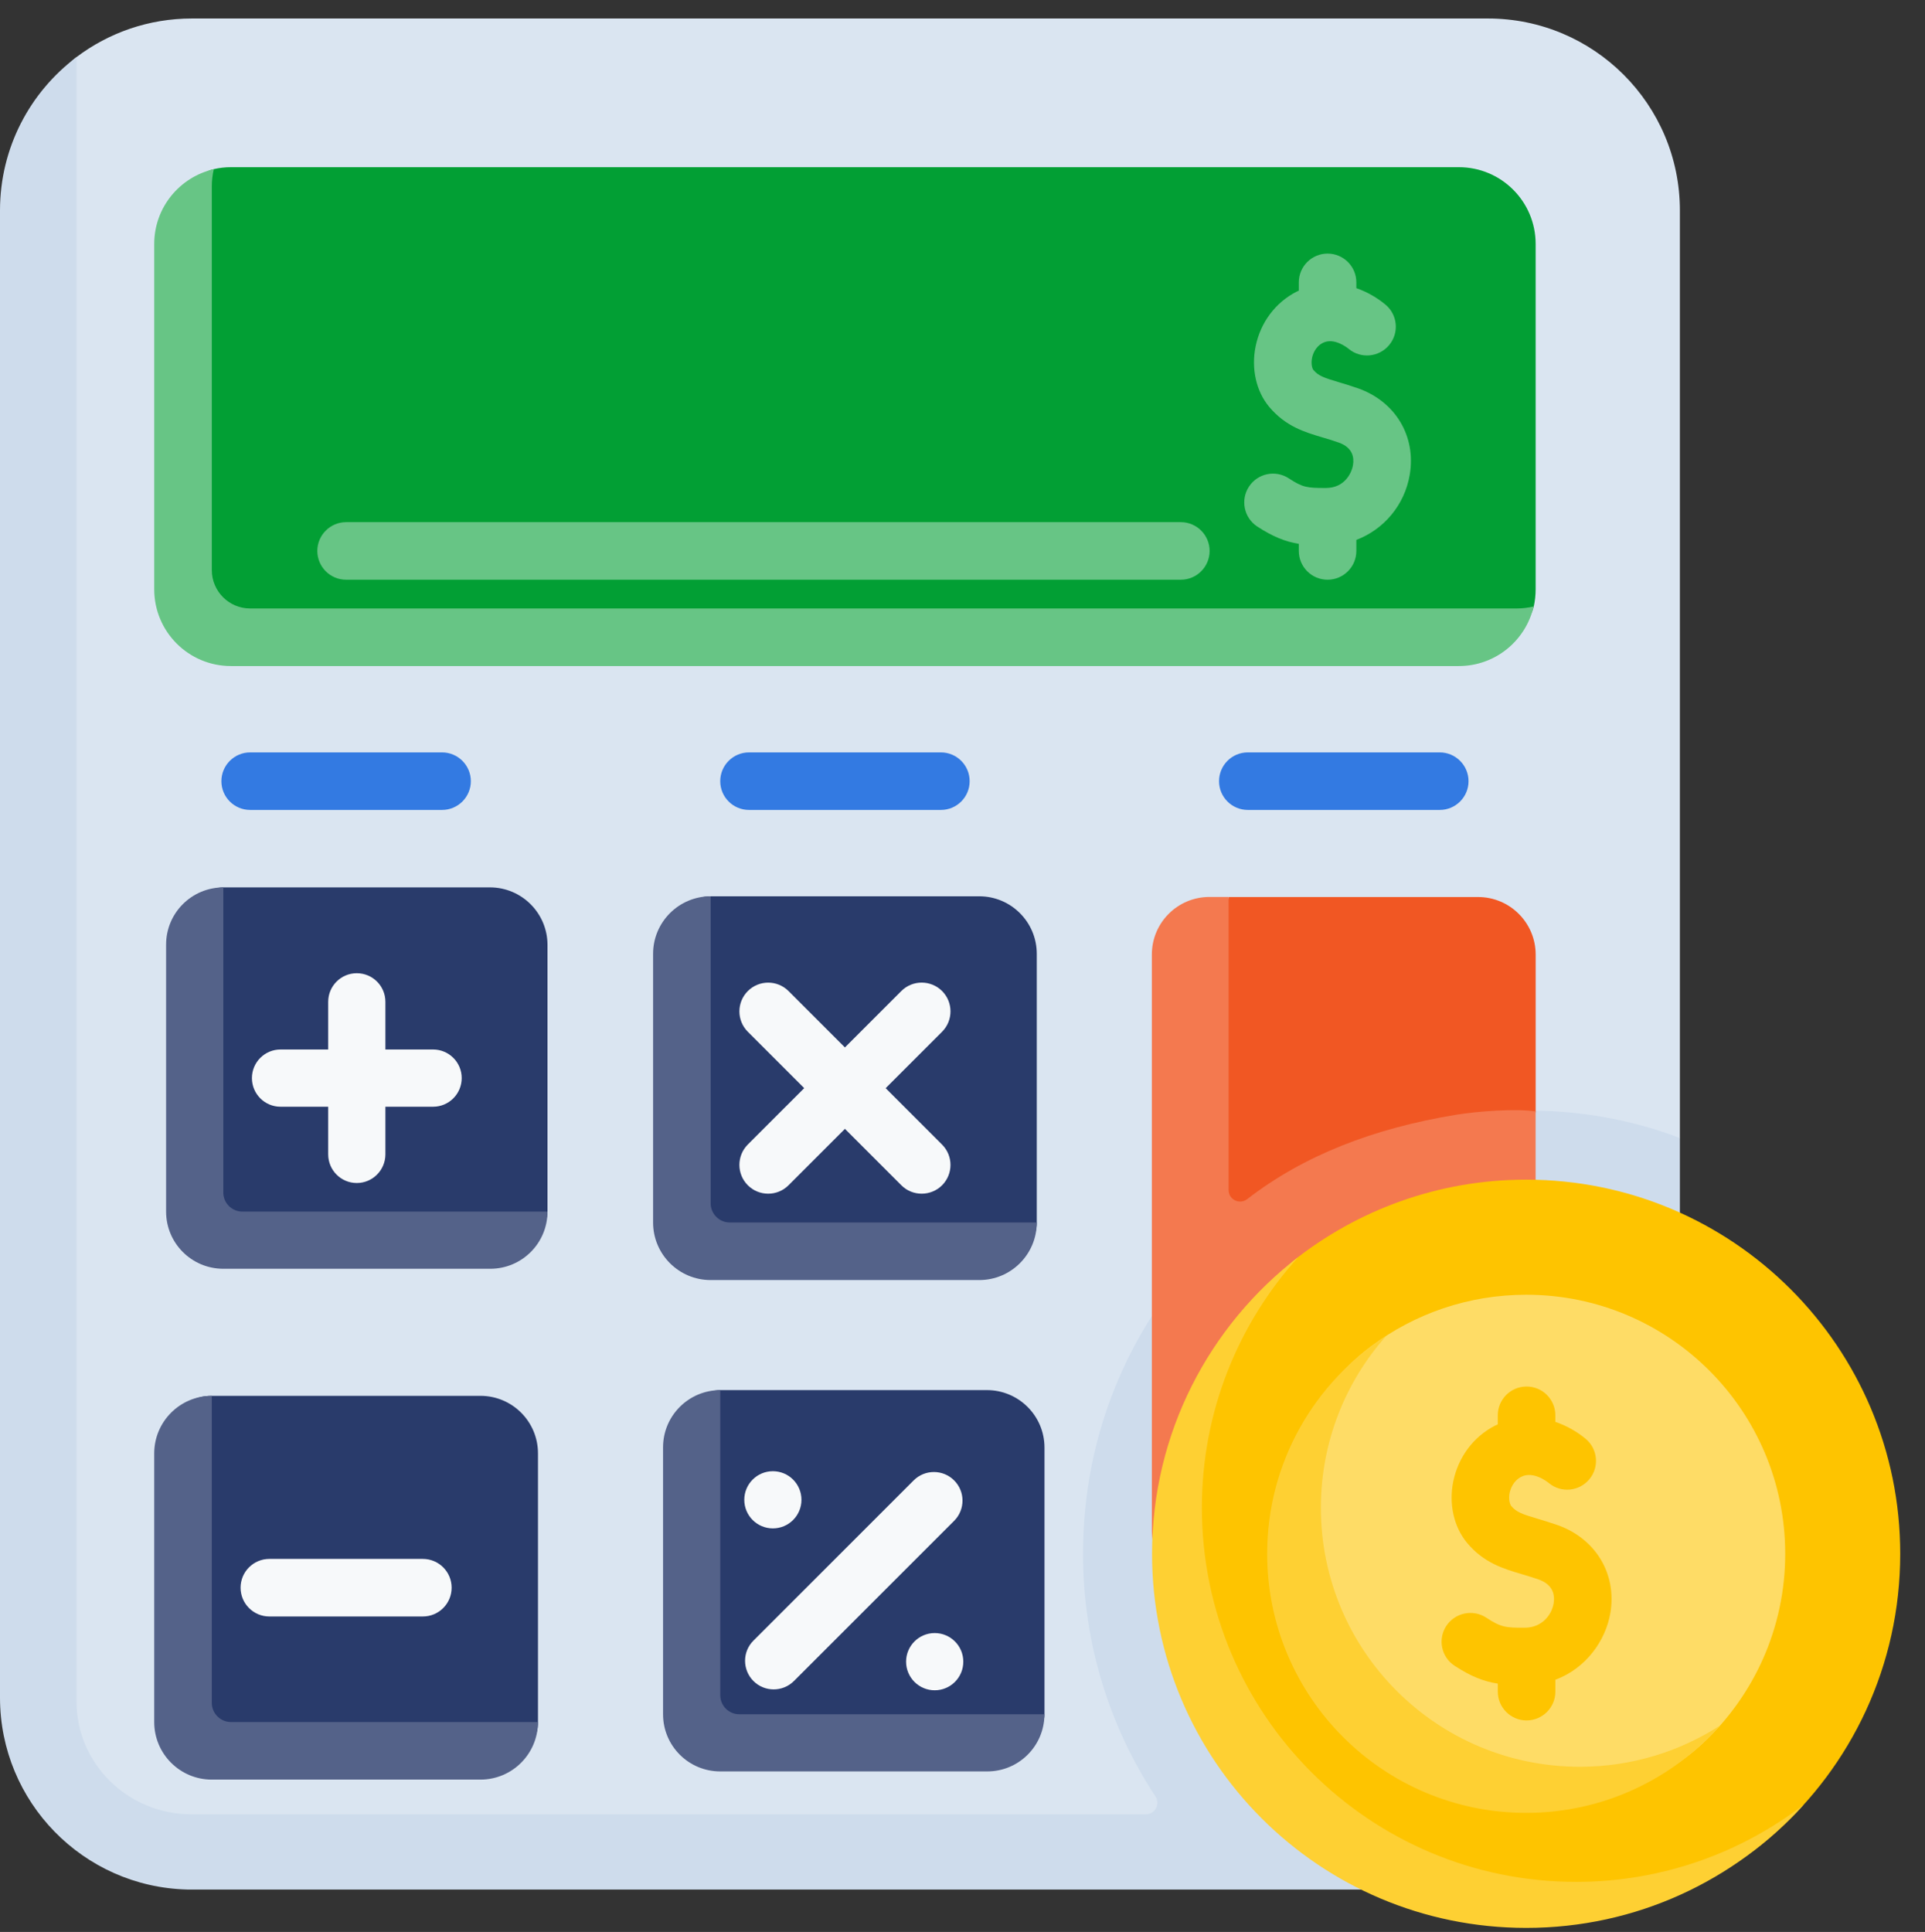 <?xml version="1.0" encoding="iso-8859-1"?>
<!-- Generator: Adobe Illustrator 16.0.0, SVG Export Plug-In . SVG Version: 6.00 Build 0)  -->
<!DOCTYPE svg PUBLIC "-//W3C//DTD SVG 1.1//EN" "http://www.w3.org/Graphics/SVG/1.1/DTD/svg11.dtd">
<svg version="1.1" id="Layer_1" xmlns="http://www.w3.org/2000/svg" xmlns:xlink="http://www.w3.org/1999/xlink" x="0px" y="0px"
	 width="78.584px" height="78.864px" viewBox="0 0 78.584 78.864" style="enable-background:new 0 0 78.584 78.864;"
	 xml:space="preserve">
<rect x="0" y="0" width="78.584" height="78.864" fill="#333333" stroke="none"/>
<g id="_x3C_Group_x3E__3_">
	<path style="fill:#DAE5F1;" d="M61.21,75.932L9.098,76.387c-4.327,0-7.835-3.509-7.835-7.836l0.129-57.926
		c0-2.558-0.166-6.865,1.731-8.295c1.312-0.989,2.943-1.575,4.712-1.575h52.905c4.327,0,7.838,3.507,7.838,7.835v37.864
		l-4.895,2.632l4.895,20.212C68.577,73.626,65.54,75.932,61.21,75.932L61.21,75.932z"/>
	<path style="fill:#CEDCEC;" d="M68.577,46.456c-6.306-2.415-13.971-0.849-18.809,3.925c-3.585,3.444-5.558,8.077-5.558,13.048
		c0,3.653,1.087,7.06,2.96,9.907c0.204,0.313-0.021,0.726-0.394,0.726H7.811c-2.589,0-4.688-2.063-4.688-4.61V2.333
		C1.226,3.76,0,6.032,0,8.591v60.708c0,4.259,3.399,7.725,7.633,7.834c0.059,0.002,0.117,0.002,0.178,0.002h52.953
		c2.858,0.003,5.464-1.604,6.796-3.975c-0.039,0.021-0.077,0.037-0.116,0.058c0.727-1.027,1.134-2.337,1.134-3.916V46.456z"/>
	<g>
		<g>
			<path style="fill:#293B6B;" d="M19.069,51.181l-9.341,0.12c-1.299,0-2.351-1.053-2.351-2.352l0.029-9.591
				c0-1.298,0.426-3.134,1.724-3.134H20c1.297,0,2.35,1.052,2.35,2.349v10.87C22.351,50.742,20.368,51.181,19.069,51.181z"/>
			<path style="fill:#546289;" d="M9.116,48.68V36.225c-1.29,0-2.335,1.044-2.335,2.335v10.899c0,1.29,1.045,2.334,2.335,2.334
				h10.899c1.29,0,2.335-1.044,2.335-2.334H9.895C9.464,49.458,9.116,49.112,9.116,48.68z"/>
		</g>
		<g>
			<path style="fill:#F7F9FA;" d="M17.68,45.178h-6.229c-0.645,0-1.167-0.523-1.167-1.17c0-0.644,0.524-1.166,1.167-1.166h6.229
				c0.645,0,1.168,0.522,1.168,1.166C18.848,44.655,18.325,45.178,17.68,45.178z"/>
		</g>
		<g>
			<path style="fill:#F7F9FA;" d="M14.565,48.292c-0.645,0-1.167-0.523-1.167-1.17v-6.226c0-0.646,0.522-1.168,1.167-1.168
				s1.168,0.521,1.168,1.168v6.226C15.733,47.767,15.21,48.292,14.565,48.292z"/>
		</g>
	</g>
	<g>
		<g>
			<path style="fill:#293B6B;" d="M39.357,71.704l-9.343,0.118c-1.297,0-2.349-1.051-2.349-2.35l0.029-9.593
				c0-1.297,0.425-3.133,1.724-3.133h10.868c1.3,0,2.353,1.051,2.353,2.349v10.87C42.64,71.263,40.653,71.704,39.357,71.704z"/>
			<path style="fill:#546289;" d="M29.403,69.2V56.747c-1.29,0-2.335,1.045-2.335,2.335v10.897c0,1.29,1.045,2.333,2.335,2.333
				h10.899c1.289,0,2.335-1.043,2.335-2.333H30.181C29.751,69.98,29.403,69.63,29.403,69.2z"/>
		</g>
		<g>
			<path style="fill:#F7F9FA;" d="M31.583,68.963c-0.298,0-0.597-0.112-0.825-0.341c-0.456-0.457-0.456-1.197,0-1.65l6.54-6.54
				c0.457-0.456,1.197-0.456,1.652,0c0.456,0.454,0.456,1.194,0,1.651l-6.54,6.539C32.181,68.851,31.882,68.963,31.583,68.963z"/>
		</g>
		<g>
			<circle style="fill:#F7F9FA;" cx="38.157" cy="67.832" r="1.168"/>
			<circle style="fill:#F7F9FA;" cx="31.551" cy="61.224" r="1.167"/>
		</g>
	</g>
	<path style="fill:#029F34;" d="M58.403,26.033l-48.153,0.4c-1.731,0-3.132-1.403-3.132-3.133L7.01,11.116
		c0-1.489,0.326-3.894,1.718-4.211C8.954,6.852,9.189,6.825,9.43,6.825h50.126c1.73,0,3.133,1.403,3.133,3.133v14.098
		c0,0.241-0.027,0.476-0.077,0.703C62.294,26.15,59.892,26.033,58.403,26.033z"/>
	<path style="fill:#67C585;" d="M61.905,24.839H10.213c-0.865,0-1.566-0.702-1.566-1.567V7.609c0-0.242,0.029-0.476,0.081-0.702
		C7.336,7.226,6.296,8.471,6.296,9.959v14.097c0,1.731,1.402,3.133,3.132,3.133h50.125c1.491,0,2.734-1.04,3.054-2.432
		C62.382,24.811,62.146,24.839,61.905,24.839L61.905,24.839z"/>
	<path style="fill:#293B6B;" d="M39.584,51.151H28.619c-1.297,0-1.011,0.469-1.011-0.828V39.357c0-1.297,0.105-2.769,1.403-2.769
		h10.964c1.298,0,2.349,1.052,2.349,2.349v10.967C42.323,51.202,40.882,51.151,39.584,51.151z"/>
	<path style="fill:#F15723;" d="M57.878,64.447l-7.563,0.143c-1.301,0-2.35-1.051-2.35-2.35l-0.36-22.287
		c0-1.297,1.049-2.349,2.35-2.349l0.204-0.986h10.182c1.295,0,2.349,1.052,2.349,2.35v6.407l-2.462,16.721
		C60.228,63.393,59.177,64.447,57.878,64.447z"/>
	<g>
		<path style="fill:#F7F9FA;" d="M31.36,48.728c-0.302,0-0.602-0.114-0.832-0.344c-0.458-0.458-0.458-1.204,0-1.663l6.267-6.266
			c0.458-0.458,1.203-0.458,1.663,0c0.458,0.458,0.458,1.204,0,1.663l-6.267,6.265C31.961,48.614,31.661,48.728,31.36,48.728z"/>
	</g>
	<g>
		<path style="fill:#F7F9FA;" d="M37.626,48.728c-0.301,0-0.603-0.114-0.831-0.344l-6.267-6.266c-0.458-0.459-0.458-1.202,0-1.661
			c0.459-0.459,1.203-0.459,1.663,0l6.267,6.267c0.458,0.459,0.458,1.202,0,1.661C38.228,48.614,37.926,48.728,37.626,48.728z"/>
	</g>
	<path style="fill:#293B6B;" d="M19.369,71.909H8.403c-1.297,0-1.472-0.317-1.472-1.613V59.33c0-1.299,0.418-2.35,1.716-2.35h10.965
		c1.299,0,2.35,1.051,2.35,2.35v10.966C21.962,71.593,20.666,71.909,19.369,71.909z"/>
	<path style="fill:#546289;" d="M29.011,49.121V36.588c-1.298,0-2.35,1.052-2.35,2.349v10.967c0,1.298,1.052,2.35,2.35,2.35h10.964
		c1.298,0,2.349-1.052,2.349-2.35h-12.53C29.361,49.904,29.011,49.552,29.011,49.121z"/>
	<path style="fill:#546289;" d="M8.646,69.511V56.98c-1.298,0-2.35,1.054-2.35,2.35v10.966c0,1.298,1.052,2.35,2.35,2.35h10.965
		c1.299,0,2.35-1.052,2.35-2.35H9.43C8.998,70.295,8.646,69.946,8.646,69.511z"/>
	<g>
		<path style="fill:#F7F9FA;" d="M17.262,65.987h-6.267c-0.647,0-1.174-0.525-1.174-1.175s0.527-1.175,1.174-1.175h6.267
			c0.649,0,1.175,0.525,1.175,1.175S17.911,65.987,17.262,65.987z"/>
	</g>
	<g>
		<path style="fill:#337AE2;" d="M18.046,33.063h-7.833c-0.649,0-1.175-0.525-1.175-1.174c0-0.649,0.527-1.175,1.175-1.175h7.833
			c0.648,0,1.175,0.527,1.175,1.175C19.221,32.537,18.694,33.063,18.046,33.063z"/>
	</g>
	<g>
		<path style="fill:#337AE2;" d="M38.41,33.063h-7.833c-0.649,0-1.175-0.525-1.175-1.174c0-0.649,0.527-1.175,1.175-1.175h7.833
			c0.649,0,1.174,0.527,1.174,1.175C39.584,32.537,39.059,33.063,38.41,33.063z"/>
	</g>
	<g>
		<path style="fill:#337AE2;" d="M58.775,33.063H50.94c-0.649,0-1.175-0.525-1.175-1.174c0-0.649,0.525-1.175,1.175-1.175h7.835
			c0.646,0,1.175,0.527,1.175,1.175C59.95,32.537,59.422,33.063,58.775,33.063z"/>
	</g>
	<g>
		<path style="fill:#67C585;" d="M55.44,15.852c-0.289-0.101-0.548-0.179-0.779-0.248c-0.615-0.183-0.841-0.26-1.044-0.502
			c-0.05-0.058-0.104-0.242-0.056-0.49c0.027-0.131,0.121-0.451,0.44-0.614c0.456-0.234,0.995,0.193,1.056,0.244
			c0.498,0.413,1.241,0.342,1.654-0.158c0.415-0.5,0.344-1.241-0.157-1.653c-0.327-0.271-0.732-0.512-1.184-0.668v-0.237
			c0-0.648-0.525-1.174-1.175-1.174c-0.648,0-1.174,0.526-1.174,1.174v0.339c-0.03,0.014-0.061,0.025-0.091,0.041
			c-0.863,0.442-1.475,1.258-1.673,2.238c-0.184,0.908,0.025,1.832,0.556,2.466c0.672,0.798,1.437,1.027,2.177,1.247
			c0.214,0.063,0.434,0.128,0.665,0.211c0.569,0.203,0.63,0.611,0.577,0.918c-0.058,0.345-0.354,0.929-1.097,0.934
			c-0.778,0.004-0.96-0.024-1.524-0.394c-0.544-0.355-1.271-0.203-1.625,0.34c-0.355,0.543-0.204,1.271,0.338,1.627
			c0.641,0.417,1.142,0.617,1.697,0.708v0.289c0,0.648,0.525,1.175,1.174,1.175c0.649,0,1.175-0.527,1.175-1.175v-0.45
			c1.123-0.428,1.971-1.421,2.18-2.663C57.815,17.808,56.968,16.392,55.44,15.852L55.44,15.852z"/>
		<path style="fill:#F4794F;" d="M59.452,45.504c-3.39,0.557-6.234,1.662-8.54,3.448c-0.311,0.236-0.756,0.018-0.756-0.372V36.615
			h-0.784c-1.299,0-2.35,1.052-2.35,2.349v14.498v9c0,1.297,1.051,2.35,2.35,2.35h10.966c1.298,0,2.35-1.053,2.35-2.35v-0.782
			V45.371C61.9,45.244,60.296,45.365,59.452,45.504z"/>
		<path style="fill:#67C585;" d="M48.205,23.665H14.129c-0.65,0-1.175-0.527-1.175-1.175c0-0.648,0.527-1.175,1.175-1.175h34.076
			c0.649,0,1.175,0.526,1.175,1.175C49.38,23.138,48.854,23.665,48.205,23.665z"/>
	</g>
	<path style="fill:#FEC400;" d="M77.573,63.428c0-8.435-6.837-15.273-15.271-15.273c-3.596,0-6.897,1.243-9.508,3.317
		c-0.258,0.206-0.418,0.556-0.663,0.776c-3.081,2.795-4.789,6.694-4.789,11.18c0,8.434,6.525,14.961,14.96,14.961
		c3.871,0,7.409-1.128,10.1-3.503C75.576,72.087,77.573,67.991,77.573,63.428z"/>
	<path style="fill:#FED033;" d="M64.341,76.821c-8.436,0-15.277-6.838-15.277-15.274c0-3.938,1.494-7.528,3.939-10.236
		c-3.631,2.792-5.973,7.183-5.973,12.115c0,8.437,6.837,15.274,15.274,15.274c4.495,0,8.539-1.942,11.332-5.034
		C71.062,75.643,67.837,76.821,64.341,76.821L64.341,76.821z"/>
	<path style="fill:#FEDC66;" d="M72.877,63.428c0-5.84-4.731-10.575-10.572-10.575c-2.371,0-4.559,0.781-6.322,2.097
		c-2.58,1.929-3.939,5.01-3.939,8.479c0,5.84,4.421,10.259,10.262,10.259c2.801,0,5.348-0.775,7.241-2.556
		C71.595,69.203,72.877,66.464,72.877,63.428z"/>
	<path style="fill:#FED033;" d="M64.494,72.122c-5.84,0-10.572-4.731-10.572-10.572c0-2.693,1.007-5.147,2.663-7.013
		c-2.919,1.881-4.855,5.158-4.855,8.892c0,5.84,4.732,10.575,10.575,10.575c3.147,0,5.973-1.38,7.909-3.563
		C68.566,71.502,66.602,72.122,64.494,72.122L64.494,72.122z"/>
	<path style="fill:#FEC400;" d="M63.584,62.256c-0.294-0.102-0.562-0.182-0.795-0.253c-0.646-0.192-0.881-0.27-1.098-0.529
		c-0.05-0.065-0.116-0.266-0.063-0.534c0.03-0.139,0.132-0.479,0.473-0.654c0.493-0.252,1.065,0.205,1.129,0.256
		c0.497,0.414,1.24,0.342,1.653-0.158c0.415-0.5,0.344-1.241-0.157-1.653c-0.338-0.281-0.762-0.528-1.232-0.688v-0.268
		c0-0.649-0.525-1.175-1.175-1.175s-1.175,0.525-1.175,1.175v0.372c-0.038,0.017-0.074,0.03-0.112,0.049
		c-0.881,0.452-1.5,1.282-1.706,2.28c-0.188,0.926,0.027,1.864,0.569,2.511c0.68,0.812,1.467,1.045,2.223,1.271
		c0.221,0.066,0.446,0.132,0.686,0.215c0.613,0.217,0.674,0.654,0.619,0.984c-0.083,0.474-0.479,0.982-1.167,0.988
		c-0.806,0.007-0.996-0.025-1.587-0.413c-0.545-0.352-1.271-0.2-1.629,0.344c-0.353,0.542-0.201,1.27,0.341,1.623
		c0.666,0.435,1.184,0.639,1.764,0.729v0.327c0,0.649,0.525,1.175,1.175,1.175c0.646,0,1.175-0.525,1.175-1.175V68.57
		c1.255-0.466,2.055-1.604,2.245-2.729C66.008,64.249,65.141,62.807,63.584,62.256L63.584,62.256z"/>
</g>
</svg>
